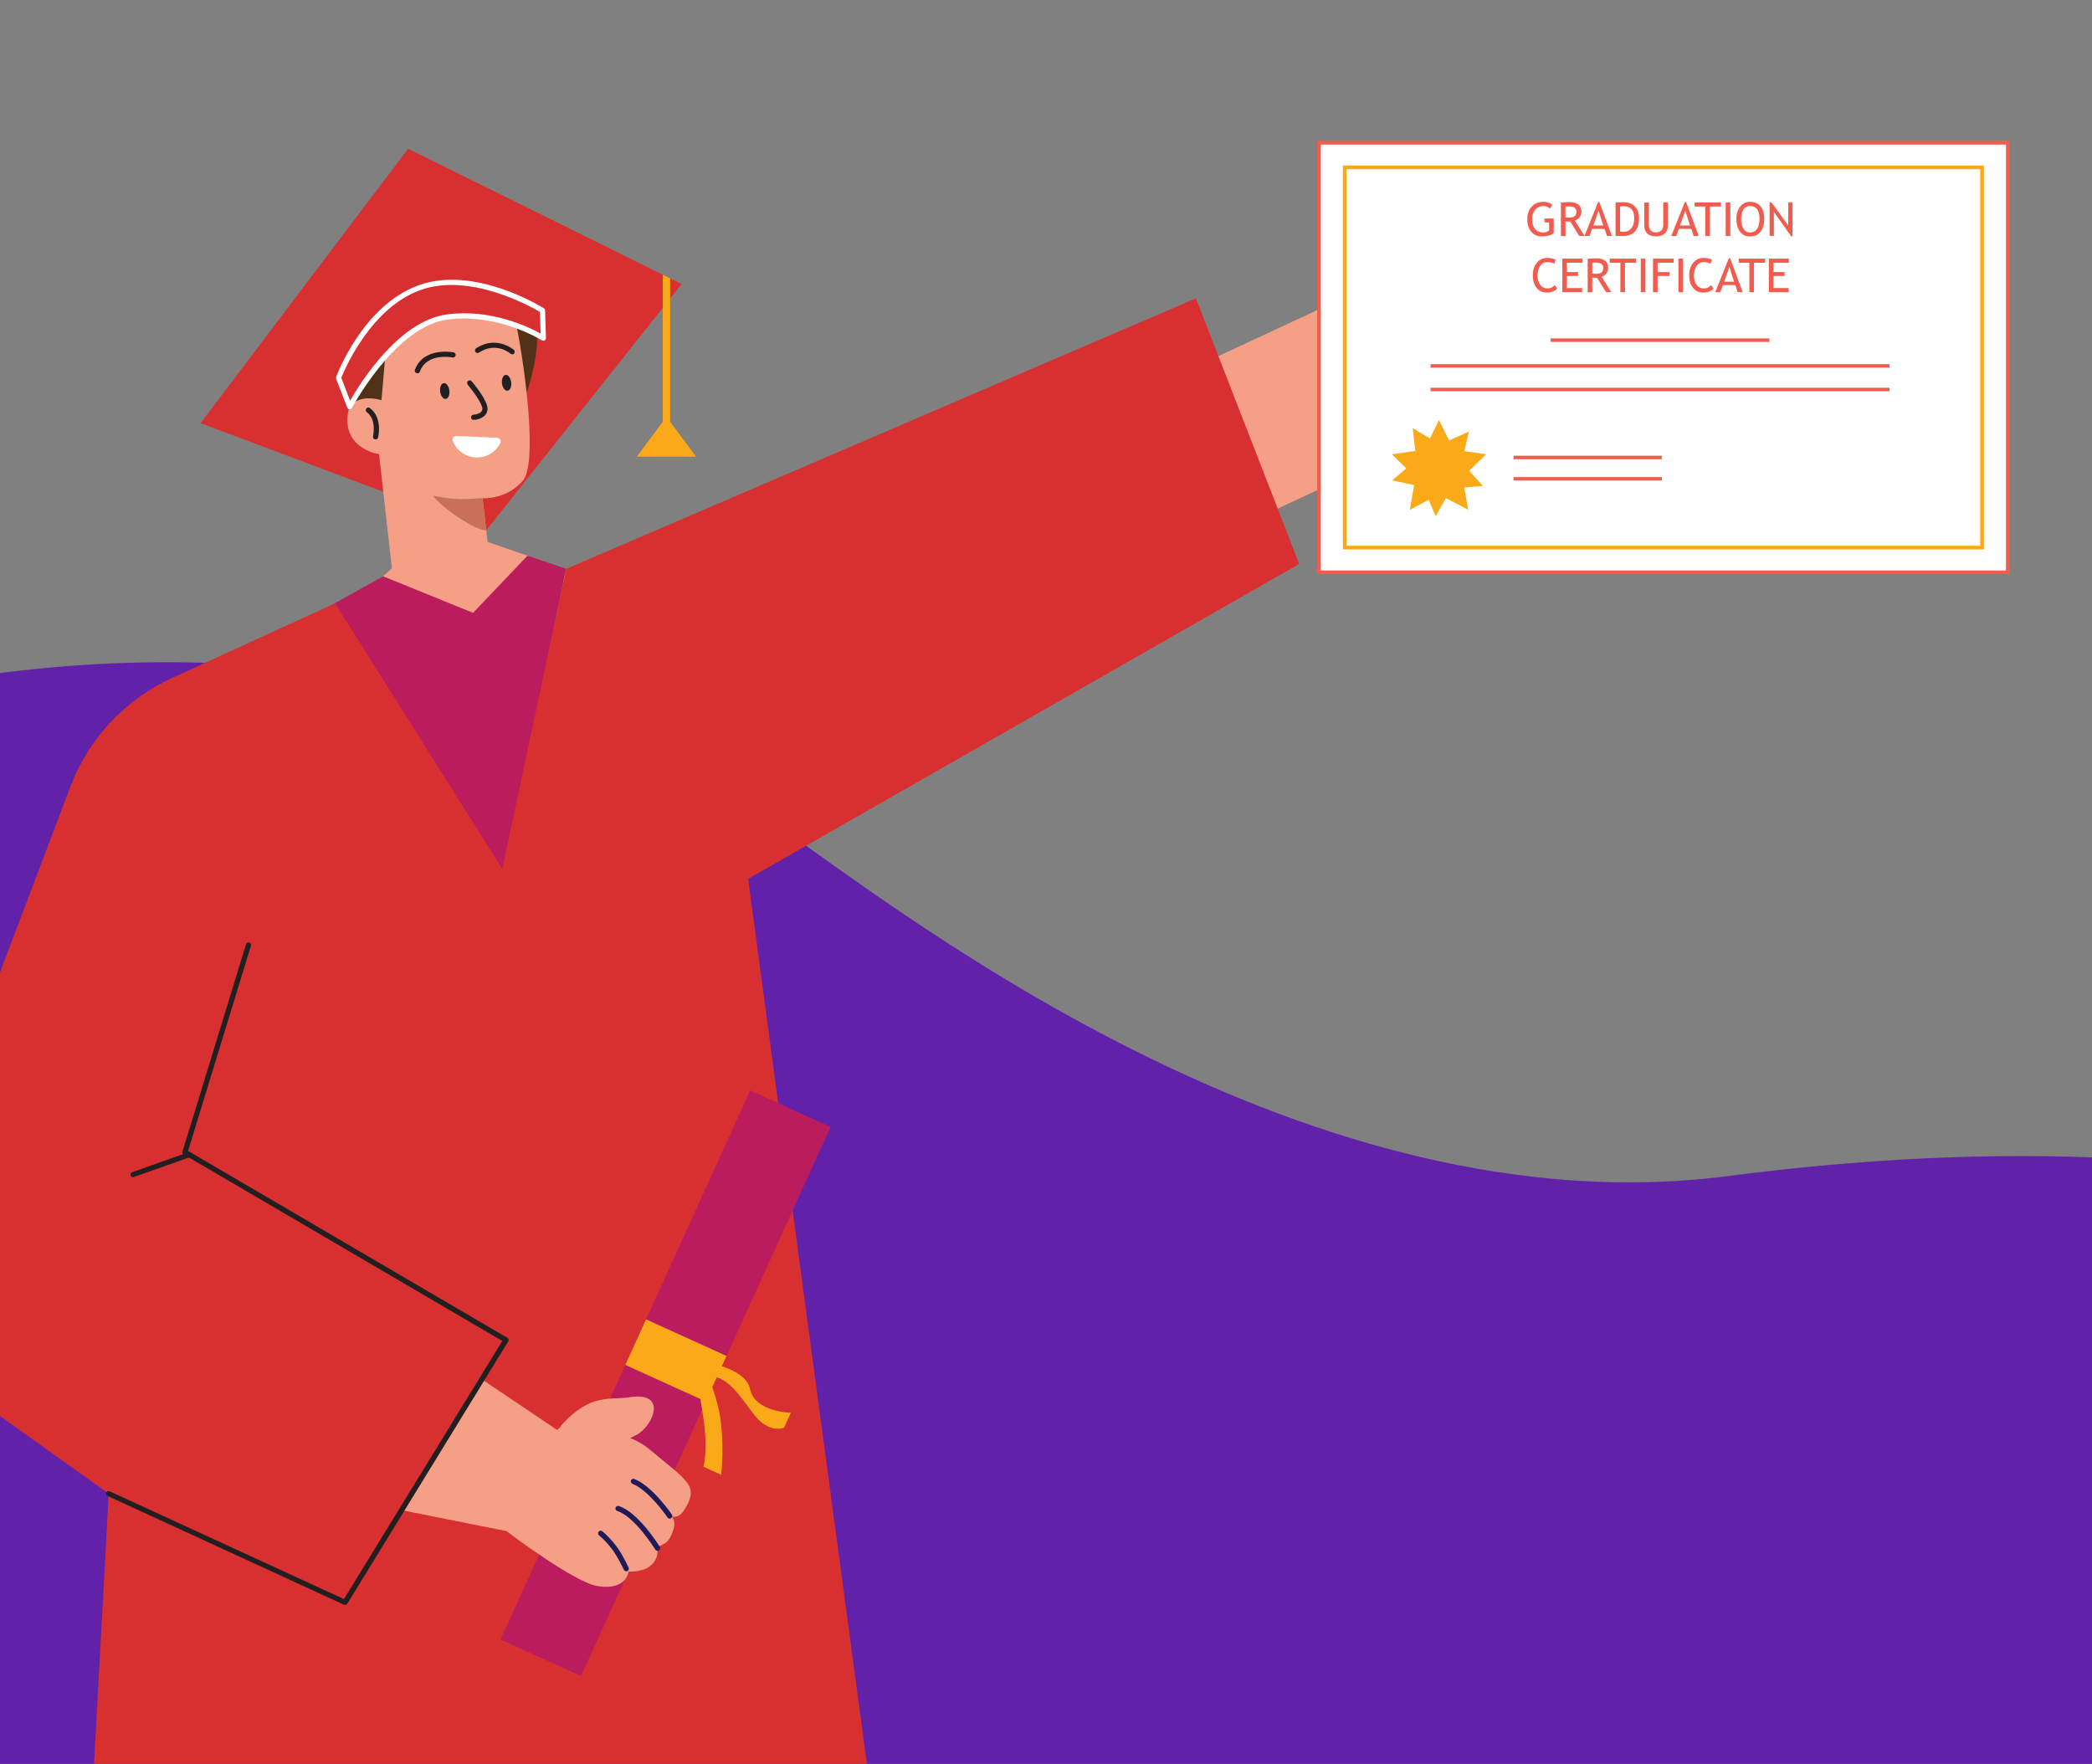 <?xml version="1.0" encoding="UTF-8"?>
<svg id="Layer_1" data-name="Layer 1" xmlns="http://www.w3.org/2000/svg" viewBox="0 0 204 172">
  <rect x="0" y="0" width="204" height="172" fill="#808080" stroke="none"/>
  <defs>
    <style>
      .cls-1 {
        fill: #221f20;
      }

      .cls-1, .cls-2, .cls-3, .cls-4, .cls-5, .cls-6, .cls-7, .cls-8, .cls-9, .cls-10, .cls-11, .cls-12 {
        stroke-width: 0px;
      }

      .cls-2 {
        fill: #ba1c5d;
      }

      .cls-3 {
        fill: #c97059;
      }

      .cls-4 {
        fill: #201a58;
      }

      .cls-5 {
        fill: #f05d4f;
      }

      .cls-6 {
        fill: #faaa19;
      }

      .cls-7 {
        fill: #d83030;
      }

      .cls-8 {
        fill: #6121a9;
      }

      .cls-9 {
        fill: #f69f87;
      }

      .cls-10 {
        fill: #fff;
      }

      .cls-11 {
        fill: #231f20;
      }

      .cls-12 {
        fill: #513219;
      }
    </style>
  </defs>
  <path class="cls-8" d="M73.38,78.92c-56.37-31.95-142.4-7.6-139.68,44.24.87,16.63-1.78,27.23-14.01,44.16-44.57,61.75-3.31,111.44,50.92,118.71,57.69,7.73,41.54,60.2,105.91,71.11,64.36,10.91,63.47-66.43,108.27-72.84,44.8-6.41,101.94-4.19,109.54-73.2,7.97-72.47-42.32-107.27-125.81-96.42-44.66,5.8-87-31.14-95.14-35.76Z"/>
  <g>
    <g>
      <g>
        <polygon class="cls-9" points="42.75 51.19 51.44 54.19 55.27 56.05 47.64 72.53 34.45 58.49 37.36 56.2 42.75 51.19"/>
        <g>
          <polygon class="cls-7" points="66.47 27.7 47.41 51.72 19.56 41.26 39.8 14.5 66.47 27.7"/>
          <path class="cls-12" d="M52.08,30.59c-1.08-.48-2.72-.48-3.77-1.03-1.02-.53-1.21-.66-2.1-.64-2.06.05-4.09.54-5.98,1.31-1.64.67-3.61,1.98-4.23,2.86-.33.47-.58,1.07-.66,1.42-.21,1.03-.31,1.85-.32,2.43,0,.75-.15,1.48-.41,2.14.28,1.59.5,2.77.5,2.77l3,.64s.39-.5,4.68-1.42c3.94-.84,7.92-.95,7.92-.95,0,0,1.99-4.71,1.64-8.12-.05-.44-.03-.98-.25-1.41Z"/>
          <path class="cls-9" d="M47.74,30.02c1.25-.17,2.41.66,2.66,1.9.86,4.41,2,13.26.59,14.94-1.6,1.9-3.93,1.72-3.93,1.72l.9,7.95-9.72-.89-1.28-11.36s-3.17-.41-3.09-3.46c.08-2.81,3.33-1.8,3.33-1.8l.32-3.7c.04-.51.33-.97.79-1.19.46-.22,1.01-.76,1.16-2.08.09-.78,5.23-1.6,8.28-2.02Z"/>
          <path class="cls-3" d="M42.22,48.33s1.79.42,3.31.33l1.52-.09h0l.36,3.15s-.84.06-3.09-1.52c-1.68-1.18-2.1-1.88-2.1-1.88Z"/>
          <path class="cls-11" d="M46.18,40.95c-.13,0-.24-.1-.25-.24,0-.14.1-.26.24-.27,0,0,.83-.05.87-.55.03-.44-.82-1.65-1.43-2.38-.09-.11-.08-.27.03-.36.11-.09.27-.08.36.03.27.32,1.6,1.94,1.54,2.74-.05.76-.87,1-1.35,1.02,0,0,0,0-.01,0Z"/>
          <path class="cls-11" d="M40.7,36.4s-.06,0-.09-.02c-.13-.05-.2-.19-.15-.32.83-2.26,3.74-1.71,3.77-1.7.14.03.22.16.2.3-.03.14-.16.22-.3.2-.1-.02-2.51-.48-3.19,1.38-.04.1-.13.17-.24.17Z"/>
          <path class="cls-11" d="M49.95,34.55c-.06,0-.12-.02-.17-.06-.06-.05-1.4-1.2-3.07-.11-.12.08-.27.04-.35-.07-.08-.12-.04-.27.07-.35,2-1.3,3.66.14,3.68.16.1.09.11.25.02.36-.05.06-.12.08-.19.08Z"/>
          <path class="cls-11" d="M43.82,38.08c.05.43-.11.8-.36.82-.25.03-.49-.3-.54-.72-.05-.43.11-.8.36-.82s.49.3.54.72Z"/>
          <path class="cls-11" d="M49.85,37.28c.05.43-.11.8-.36.82-.25.03-.49-.3-.54-.72-.05-.43.11-.8.36-.82.25-.03.49.3.54.72Z"/>
          <path class="cls-11" d="M36.62,42.84s-.04,0-.06,0c-.13-.03-.22-.17-.18-.31,0-.02.38-1.6-.61-2.34-.11-.08-.13-.24-.05-.35.08-.11.24-.13.35-.05,1.26.94.82,2.79.8,2.87-.03.11-.13.19-.24.19Z"/>
          <path class="cls-10" d="M44.5,42.51c-.26-.01-.45.24-.35.48.35.91,1.22,1.57,2.25,1.62,1.04.05,1.96-.54,2.39-1.41.11-.23-.05-.5-.31-.51l-3.99-.18Z"/>
          <g>
            <path class="cls-7" d="M52.99,32.97s-4.37-2.76-9.42-2.05c-5.26.74-9.46,8.75-9.46,8.75l-1.09-2.82s2.51-6.84,7.88-8.79c5.37-1.95,12,2.22,12,2.22l.09,2.7Z"/>
            <path class="cls-10" d="M34.1,39.92s0,0-.01,0c-.1,0-.19-.07-.22-.16l-1.09-2.82c-.02-.06-.02-.12,0-.18.1-.28,2.62-6.97,8.03-8.94,5.42-1.97,11.95,2.07,12.22,2.24.07.04.12.12.12.2l.09,2.7c0,.09-.05.18-.13.23-.08.05-.18.04-.26,0-.04-.03-4.36-2.71-9.26-2.02-5.07.71-9.23,8.54-9.27,8.61-.04.08-.13.13-.22.13ZM33.28,36.84l.86,2.23c1.01-1.77,4.75-7.75,9.39-8.4,4.26-.6,7.99,1.19,9.19,1.86l-.07-2.11c-.89-.53-6.86-3.88-11.67-2.13-4.87,1.77-7.38,7.76-7.7,8.55Z"/>
          </g>
        </g>
      </g>
      <polygon class="cls-2" points="37.36 56.2 46.13 59.76 51.44 54.19 55.2 55.46 48.68 86.98 30.83 60.92 32.65 58.82 37.36 56.2"/>
    </g>
    <g>
      <rect class="cls-9" x="92.32" y="36.42" width="49.24" height="15.92" transform="translate(-7.8 53.51) rotate(-24.97)"/>
      <g>
        <path class="cls-7" d="M72.95,85.68l20.15,150.14s-20.24,10.41-42.1,12.54c-24.83,2.41-45.68-5.34-45.68-5.34l5.28-97.37-10.99-7.85c-7.38-5.27-10.28-14.85-7.06-23.32l14.31-37.76c1.78-4.7,5.35-8.51,9.92-10.61l15.89-7.28,16.31,25.9,6.24-29.26,61.4-26.38,10.07,25.9-53.72,30.7Z"/>
        <g>
          <g>
            <rect class="cls-2" x="60.58" y="105.47" width="8.62" height="58.82" transform="translate(61.66 -14.76) rotate(24.45)"/>
            <rect class="cls-6" x="61.59" y="130.22" width="8.62" height="4.88" transform="translate(60.83 -15.38) rotate(24.45)"/>
            <path class="cls-6" d="M70.2,138.03c-.17-1.03-.54-2.25-.99-3.46l-.9,1.97c.23,1.31.41,2.53.46,3.43.13,2.19-.18,3.05-.18,3.05l1.73.79s.35-2.85-.12-5.77Z"/>
            <path class="cls-6" d="M68.11,132.75s4.53.42,5.03,2.7c.5,2.28,3.98,2.31,3.98,2.31l-.66,1.46s-1.49.66-3-1.37c-1.51-2.02-2.53-3.56-4.18-3.66l-1.64-.1.47-1.34Z"/>
          </g>
          <g>
            <path class="cls-9" d="M40.2,129.94l14.13,9.5c.95-.84,0,0,.47-.52,2.79-3.1,4.77-2.38,6.58-2.67,3.82-.61,2.28,2.9.61,3.71-.18.09-.35.18-.53.27.68.27,1.35.65,1.96,1.17,3.68,3.09,4.81,3.47,3.28,5.88-.42.66-1.01.7-1.16.58.17.36.47.76-.18,2.03-.44.86-1.36.92-1.36.92,0,0,.44.82-.41,1.72-.77.83-2.3.72-2.3.72,0,0-.14,1.85-2.99,1.42-2.3-.34-8.92-5.37-8.92-5.37l-18.06-3.61c.24-4.81,6.23-13.83,8.86-15.75Z"/>
            <path class="cls-4" d="M65.31,148.09c-.08,0-.16-.04-.21-.11-.02-.03-1.82-2.66-3.43-3.29-.13-.05-.19-.2-.14-.33.05-.13.2-.19.33-.14,1.75.69,3.58,3.36,3.66,3.47.08.12.05.27-.07.35-.04.03-.09.04-.14.04Z"/>
            <path class="cls-4" d="M64.11,151.22c-.08,0-.17-.04-.21-.12-.02-.03-2-3.22-3.71-3.76-.13-.04-.21-.18-.16-.32.04-.13.18-.21.32-.16,1.89.6,3.91,3.84,3.99,3.98.07.12.04.27-.08.35-.04.03-.09.04-.13.04Z"/>
            <path class="cls-4" d="M61.07,153.22c-.09,0-.18-.05-.23-.14-.28-.57-.68-1.35-1.02-1.83-.3-.41-.72-.96-1.41-1.54-.11-.09-.12-.25-.03-.36.09-.11.25-.12.36-.03.73.62,1.18,1.2,1.5,1.64.37.51.78,1.32,1.06,1.9.06.13,0,.28-.12.34-.04.02-.07.03-.11.03Z"/>
          </g>
        </g>
        <g>
          <polyline class="cls-7" points="10.59 145.64 33.64 156.25 49.33 130.67 18.03 112.36 24.23 92.15"/>
          <path class="cls-1" d="M17.91,112.57c-.1-.06-.15-.18-.11-.29l6.19-20.2c.04-.13.18-.21.31-.17.13.04.21.18.17.31l-6.13,20.01,31.13,18.22c.06.03.1.09.12.16s0,.14-.03.19l-15.69,25.58c-.05.08-.13.12-.22.12-.04,0-.07,0-.11-.02l-23.06-10.61c-.13-.06-.18-.21-.12-.33.06-.13.21-.18.33-.12l22.85,10.51,15.44-25.17"/>
        </g>
        <path class="cls-1" d="M12.98,114.79c-.1,0-.2-.06-.24-.17-.05-.13.02-.28.15-.32l5.4-1.91c.13-.05.28.02.32.15.05.13-.02.28-.15.32l-5.4,1.91s-.06.01-.08.01Z"/>
      </g>
      <g>
        <g>
          <g>
            <rect class="cls-10" x="128.62" y="13.92" width="67.17" height="41.9"/>
            <path class="cls-5" d="M195.97,55.99h-67.53V13.74h67.53v42.25ZM128.8,55.63h66.81V14.1h-66.81v41.54Z"/>
          </g>
          <path class="cls-6" d="M193.46,53.58h-62.51V16.14h62.51v37.44ZM131.31,53.22h61.79V16.5h-61.79v36.72Z"/>
        </g>
        <g>
          <path class="cls-5" d="M151.36,19.97l-.19.37c-.22-.17-.44-.25-.66-.25-.34,0-.61.12-.81.36-.2.24-.3.56-.3.96s.1.68.29.91c.19.23.46.35.79.35.24,0,.43-.07.58-.21v-.77h-.45v-.38h.9v1.42c-.12.1-.28.18-.5.24-.21.06-.42.09-.62.09-.45,0-.81-.15-1.07-.46-.26-.31-.39-.71-.39-1.22s.14-.92.43-1.23c.29-.31.67-.47,1.16-.47.34,0,.62.09.83.28Z"/>
          <path class="cls-5" d="M154,23.01l-.87-1.4c-.1,0-.26,0-.47-.02v1.43h-.45v-3.27s.13,0,.35-.02c.21-.01.37-.02.47-.02.79,0,1.18.31,1.18.94,0,.21-.06.39-.19.55-.13.16-.28.27-.45.31l.95,1.5h-.51ZM152.65,20.14v1.06c.11.01.21.02.31.02.27,0,.46-.04.58-.13.12-.09.18-.24.18-.46,0-.18-.07-.31-.2-.39-.13-.08-.34-.12-.62-.12-.04,0-.13,0-.26.02Z"/>
          <path class="cls-5" d="M156.7,23.01l-.23-.69h-1.22l-.24.69h-.5l1.33-3.31h.12l1.23,3.31h-.5ZM155.88,20.55l-.51,1.44h.97l-.46-1.44Z"/>
          <path class="cls-5" d="M158.2,23.01h-.66v-3.27c.42-.01.69-.02.81-.02.46,0,.82.14,1.08.42.27.28.4.65.4,1.11,0,1.18-.54,1.77-1.63,1.77ZM157.98,20.14v2.44c.1.01.22.02.37.02.31,0,.56-.12.74-.35.18-.23.27-.56.27-.98,0-.77-.35-1.16-1.04-1.16-.04,0-.15,0-.33.02Z"/>
          <path class="cls-5" d="M160.34,19.74h.45v2.24c0,.2.06.36.19.49.13.13.29.19.5.19.22,0,.39-.06.52-.19.13-.12.19-.29.19-.51v-2.23h.45v2.27c0,.33-.1.59-.31.77-.21.19-.49.28-.84.28s-.65-.09-.85-.27c-.2-.18-.3-.44-.3-.78v-2.27Z"/>
          <path class="cls-5" d="M165.16,23.01l-.23-.69h-1.22l-.24.69h-.5l1.33-3.31h.12l1.23,3.31h-.5ZM164.34,20.55l-.51,1.44h.97l-.46-1.44Z"/>
          <path class="cls-5" d="M166.74,20.14v2.87h-.45v-2.87h-1.04v-.4h2.57v.4h-1.09Z"/>
          <path class="cls-5" d="M168.28,23.01v-3.27h.45v3.27h-.45Z"/>
          <path class="cls-5" d="M169.32,21.35c0-.47.12-.87.36-1.19.24-.32.56-.48.96-.48.45,0,.8.15,1.04.44.24.29.36.7.36,1.22s-.12.96-.36,1.26c-.24.3-.59.46-1.04.46-.41,0-.73-.16-.97-.48-.23-.32-.35-.73-.35-1.24ZM169.79,21.35c0,.37.07.69.22.94.15.25.36.38.63.38.3,0,.54-.12.7-.35.16-.23.24-.55.24-.97,0-.84-.31-1.26-.94-1.26-.28,0-.49.11-.63.34-.14.23-.22.53-.22.92Z"/>
          <path class="cls-5" d="M174.67,23.05l-1.69-2.39v2.34h-.42v-3.27h.18l1.64,2.26v-2.26h.42v3.31h-.13Z"/>
          <path class="cls-5" d="M151.7,25.34l-.15.38c-.14-.1-.37-.16-.67-.16-.29,0-.52.12-.69.37-.17.25-.26.57-.26.95s.09.67.27.9c.18.23.41.35.69.35.31,0,.54-.11.71-.33l.25.34c-.26.26-.59.39-1,.39s-.76-.15-1.01-.46-.37-.71-.37-1.22.13-.89.39-1.22c.26-.32.6-.48,1.01-.48.36,0,.63.06.83.18Z"/>
          <path class="cls-5" d="M152.8,25.62v.91h1.08v.38h-1.08v1.18h1.48v.4h-1.93v-3.27h1.95v.4h-1.51Z"/>
          <path class="cls-5" d="M156.61,28.49l-.87-1.4c-.1,0-.26,0-.47-.02v1.43h-.45v-3.27s.13,0,.35-.02c.21-.01.37-.02.47-.02.79,0,1.18.31,1.18.94,0,.21-.06.39-.19.55-.13.16-.28.27-.45.31l.95,1.5h-.51ZM155.27,25.62v1.06c.11.01.21.02.31.02.27,0,.46-.04.58-.13.12-.09.18-.24.18-.46,0-.18-.07-.31-.2-.39-.13-.08-.34-.12-.62-.12-.04,0-.13,0-.26.02Z"/>
          <path class="cls-5" d="M158.46,25.62v2.87h-.45v-2.87h-1.04v-.4h2.57v.4h-1.09Z"/>
          <path class="cls-5" d="M160,28.49v-3.27h.45v3.27h-.45Z"/>
          <path class="cls-5" d="M161.64,25.62v.91h1.15v.38h-1.15v1.58h-.45v-3.27h2.02v.4h-1.57Z"/>
          <path class="cls-5" d="M163.67,28.49v-3.27h.45v3.27h-.45Z"/>
          <path class="cls-5" d="M166.95,25.34l-.15.38c-.14-.1-.37-.16-.67-.16-.29,0-.52.12-.69.37-.17.25-.26.57-.26.95s.09.67.27.9c.18.23.41.35.69.35.31,0,.54-.11.71-.33l.25.34c-.26.26-.59.39-1,.39s-.76-.15-1.01-.46-.37-.71-.37-1.22.13-.89.39-1.22c.26-.32.6-.48,1.01-.48.36,0,.63.06.83.18Z"/>
          <path class="cls-5" d="M169.45,28.49l-.23-.69h-1.22l-.24.69h-.5l1.33-3.31h.12l1.23,3.31h-.5ZM168.64,26.03l-.51,1.44h.97l-.46-1.44Z"/>
          <path class="cls-5" d="M171.04,25.62v2.87h-.45v-2.87h-1.04v-.4h2.57v.4h-1.09Z"/>
          <path class="cls-5" d="M172.94,25.62v.91h1.08v.38h-1.08v1.18h1.48v.4h-1.93v-3.27h1.95v.4h-1.51Z"/>
        </g>
        <rect class="cls-5" x="151.21" y="33" width="21.33" height=".34"/>
        <rect class="cls-5" x="139.5" y="35.51" width="44.75" height=".34"/>
        <rect class="cls-5" x="139.5" y="37.81" width="44.75" height=".34"/>
        <polygon class="cls-6" points="143.27 45.91 144.92 44.3 142.79 43.99 143.24 42.08 141.31 42.95 140.32 40.96 139.44 42.76 137.76 41.75 138.01 43.97 135.73 44.3 137.13 45.67 135.76 46.85 137.9 47.29 137.48 49.71 139.32 48.74 139.99 50.33 141 48.57 143.17 49.71 142.79 47.54 144.61 47.38 143.27 45.91"/>
        <g>
          <rect class="cls-5" x="147.59" y="44.44" width="14.46" height=".34"/>
          <rect class="cls-5" x="147.59" y="46.52" width="14.46" height=".34"/>
        </g>
      </g>
    </g>
    <polygon class="cls-6" points="65.35 27.15 64.63 26.79 64.63 41.13 62.1 44.53 67.88 44.53 65.35 41.13 65.35 27.15"/>
  </g>
</svg>